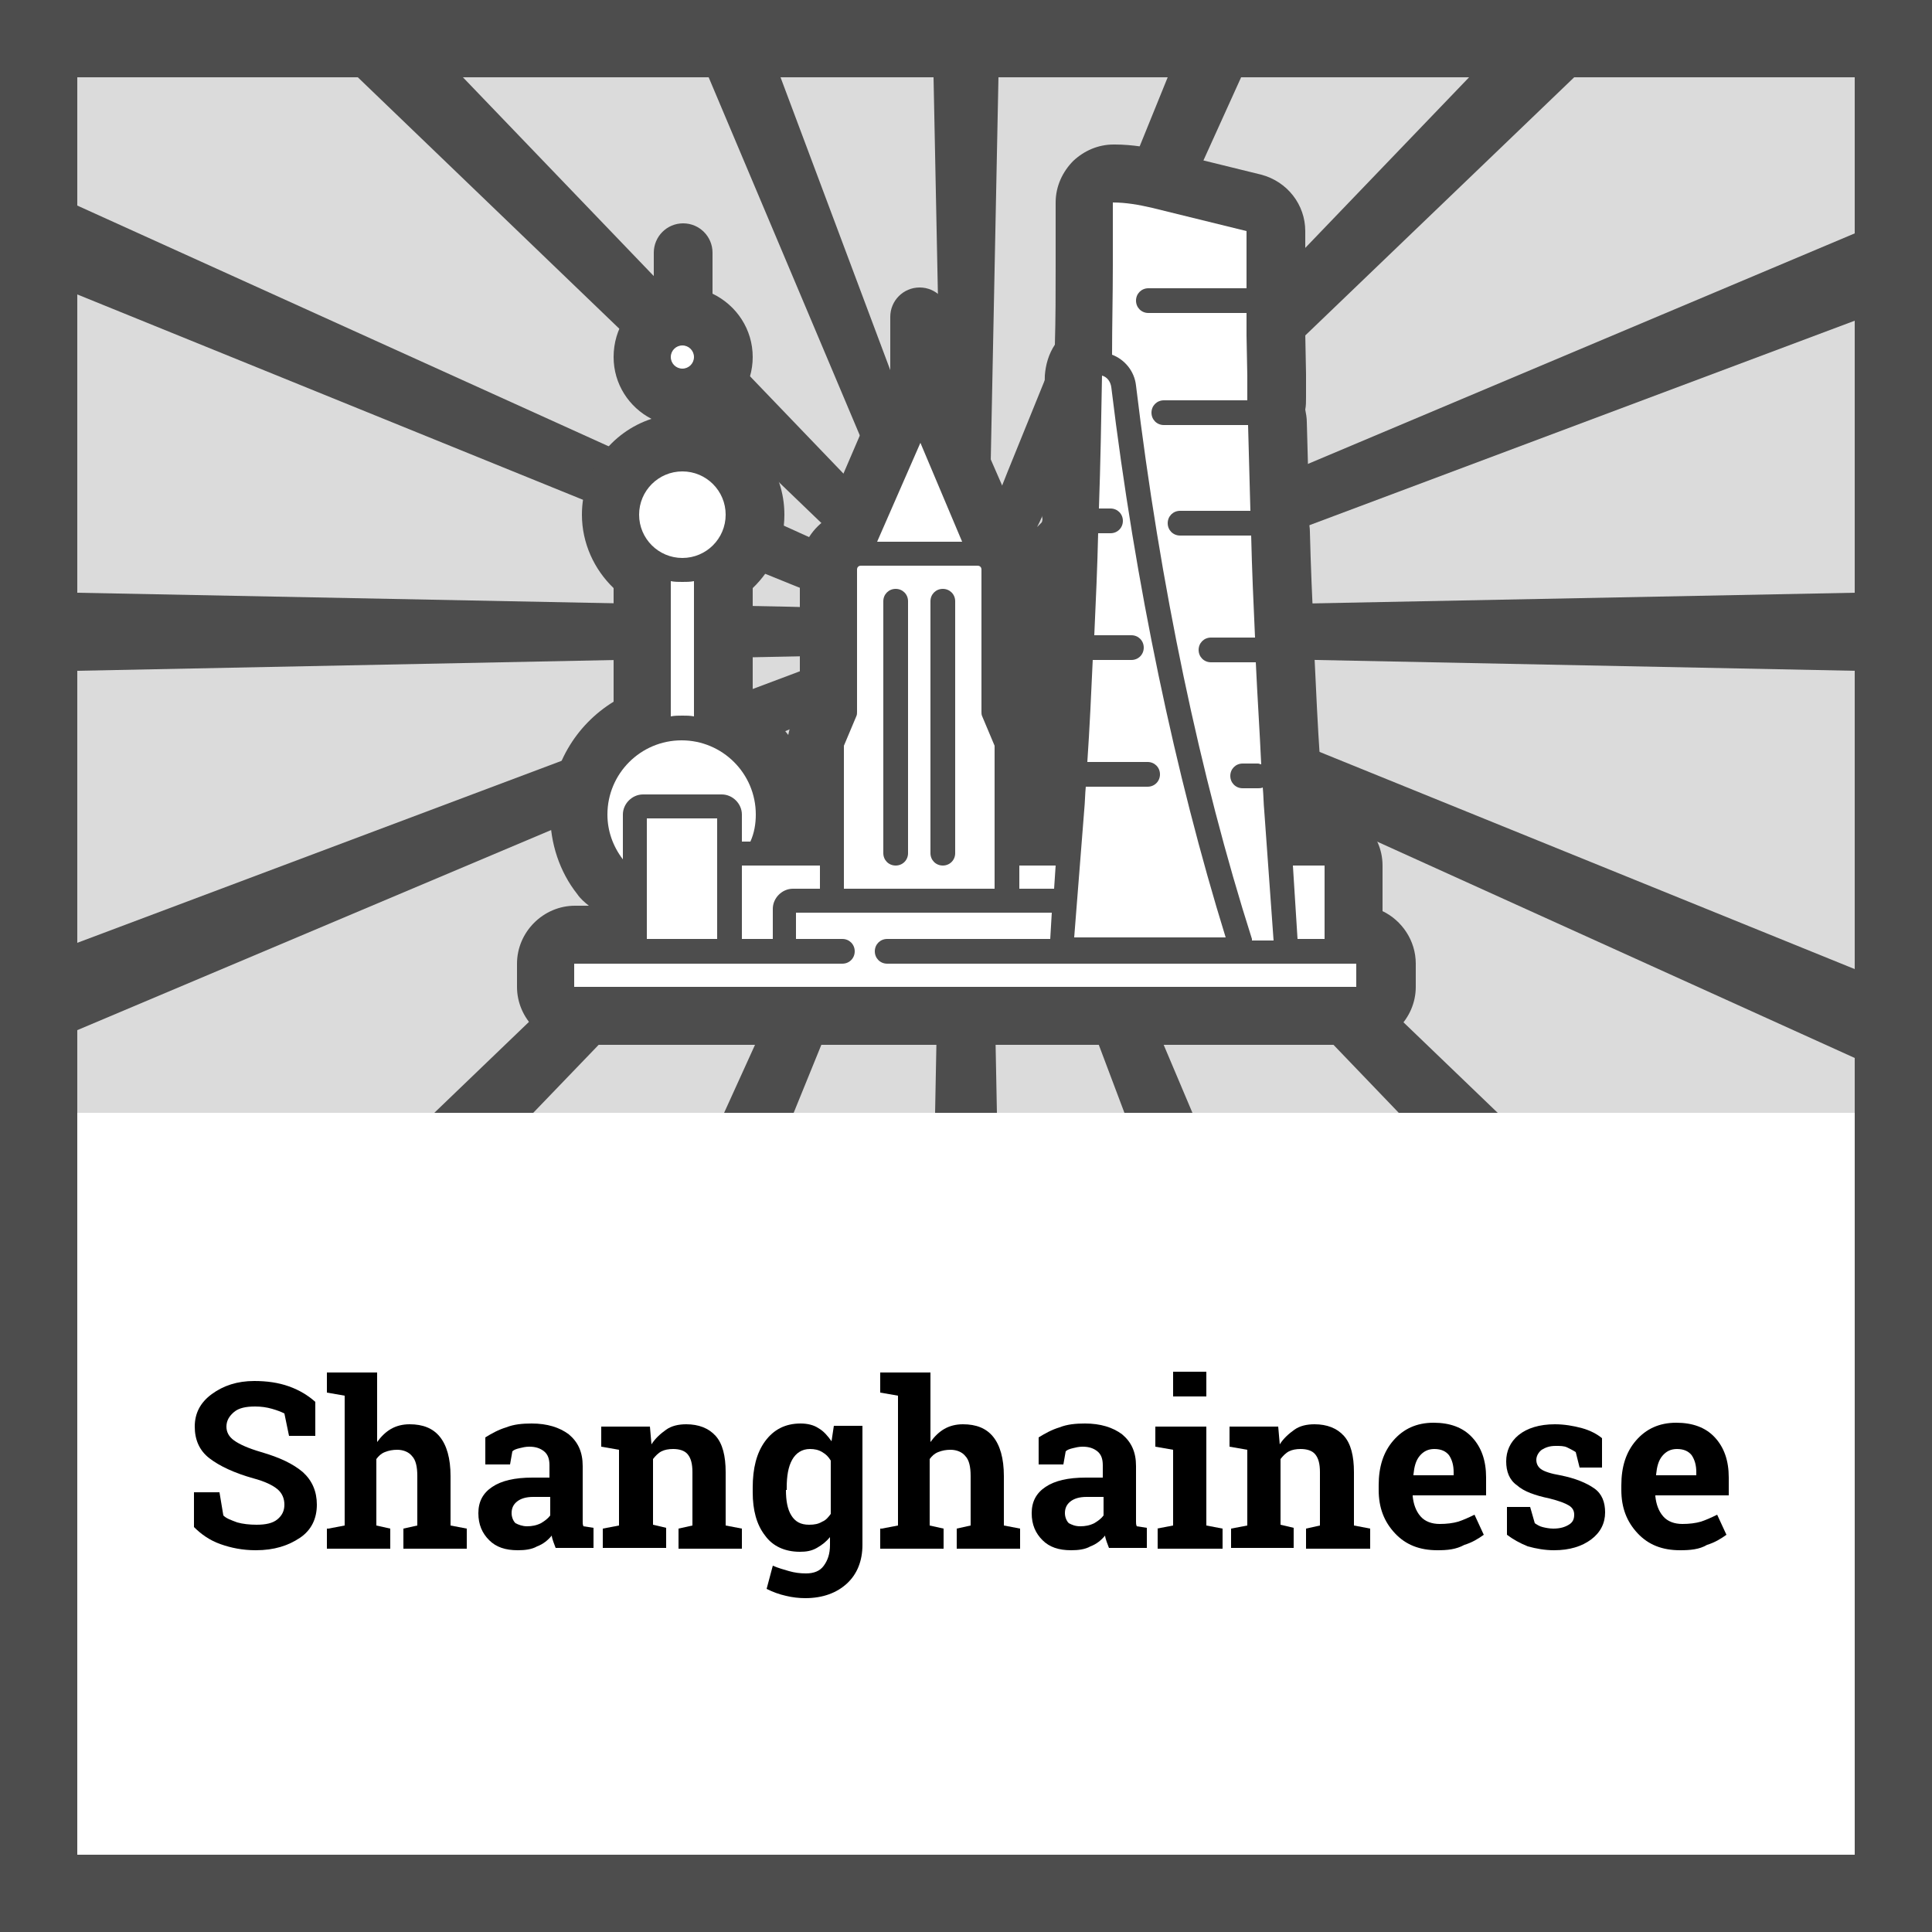 <?xml version="1.0" encoding="utf-8"?>
<!-- Generator: Adobe Illustrator 23.0.1, SVG Export Plug-In . SVG Version: 6.00 Build 0)  -->
<svg version="1.1" id="Layer_1" xmlns="http://www.w3.org/2000/svg" xmlns:xlink="http://www.w3.org/1999/xlink" x="0px" y="0px"
	 viewBox="0 0 250 250" style="enable-background:new 0 0 250 250;" xml:space="preserve">
<style type="text/css">
	.st0{fill:#FFFFFF;}
	.st1{opacity:0.2;fill:#E1001E;}
	.st2{fill:#E1001E;}
	.st3{fill:none;}
	.st4{opacity:0.2;fill:#FF4D0F;}
	.st5{fill:#FF4D0F;}
	.st6{opacity:0.2;fill:#F7B500;}
	.st7{fill:#F7B500;}
	.st8{opacity:0.2;fill:#35C567;}
	.st9{fill:#35C567;}
	.st10{opacity:0.2;fill:#89006B;}
	.st11{fill:#89006B;}
	.st12{opacity:0.2;fill:#2487C1;}
	.st13{fill:#2487C1;}
	.st14{opacity:0.2;fill:#4D4D4D;}
	.st15{fill:#4D4D4D;}
	.st16{fill-rule:evenodd;clip-rule:evenodd;fill:#35C567;}
	.st17{fill-rule:evenodd;clip-rule:evenodd;fill:#FFFFFF;}
	.st18{fill:#0F1010;}
</style>
<g>
	<path class="st0" d="M0,0v250h250V0H0z"/>
	<path class="st14" d="M250,0H0v250h250V0L250,0z"/>
	<rect x="10" y="144" class="st0" width="230" height="96"/>
	<path class="st15" d="M0,0v250h250V0H0z M240,240H10V10h230V240z"/>
	<polygon class="st15" points="240,30.2 143.7,70.8 137.7,73.4 141.2,70 203.7,10 214.1,0 207.4,0 206.1,0 199.7,0 190.1,10 
		134.6,67.8 134.2,68.2 134.5,67.6 160.6,10 165.1,0 161.2,0 159,0 155.2,0 151.1,10 130.4,61 128.1,66.8 128.2,59.7 129.2,10 
		129.4,0 126.1,0 123.9,0 120.6,0 120.8,10 121.8,59.7 121.9,65.6 120,60.7 101,10 97.2,0 93.5,0 91.3,0 87.4,0 91.7,10 115.8,67.1 
		116.6,69 115.4,67.8 59.9,10 50.3,0 43.9,0 42.6,0 35.9,0 46.3,10 108.7,70 111.4,72.5 106.9,70.5 10,26.6 0,22 0,28 0,28.1 0,34 
		10,38.1 102.1,75.5 109.1,78.3 110.1,78.7 109.2,78.7 101.6,78.5 10,76.7 0,76.5 0,81.5 0,82 0,87 10,86.8 104.7,84.9 108.9,84.8 
		105.8,86 10,122 0,125.8 0,131.6 0,131.7 0,137.6 10,133.3 107.8,92 112.3,90.1 107.3,94.9 56.2,144 61.3,144 64.2,144 69,144 
		109.6,101.8 114.9,96.3 115.8,95.3 115.2,96.7 112.1,103.5 93.7,144 96.7,144 99.8,144 102.7,144 119.1,103.7 121.9,96.7 
		121.8,102.3 121,144 123.5,144 126.5,144 129,144 128.2,102.4 128.1,97.9 130.2,103.4 145.5,144 148.3,144 151.4,144 154.3,144 
		137.3,103.8 134.4,96.9 134.4,96.9 133.4,94.5 135.1,96.3 135.1,96.3 140.4,101.7 181,144 185.8,144 188.7,144 193.8,144 
		142.6,94.8 138.6,91 142.2,92.6 240,136.9 250,141.5 250,135.5 250,135.4 250,129.5 240,125.4 143.9,86.4 139.9,84.8 145.4,84.9 
		240,86.8 250,87 250,82 250,81.5 250,76.5 240,76.7 148.4,78.5 141.1,78.7 148,76 240,41.5 250,37.7 250,31.9 250,31.8 250,25.9 	
		"/>
	<rect x="10" y="10" class="st3" width="230" height="134"/>
	<g>
		<path d="M40.6,185.8h-3.2l-0.6-2.9c-0.4-0.2-0.9-0.4-1.6-0.6S33.8,182,33,182c-1.2,0-2.1,0.2-2.7,0.7c-0.6,0.5-1,1.1-1,1.9
			c0,0.7,0.3,1.3,1,1.8c0.7,0.5,1.8,1,3.5,1.5c2.4,0.7,4.1,1.5,5.4,2.6c1.2,1.1,1.8,2.5,1.8,4.2c0,1.8-0.7,3.3-2.2,4.3
			s-3.3,1.6-5.7,1.6c-1.7,0-3.2-0.3-4.6-0.8c-1.4-0.5-2.5-1.3-3.4-2.2v-4.5h3.3l0.5,3c0.4,0.4,1,0.6,1.8,0.9
			c0.7,0.2,1.6,0.3,2.5,0.3c1.2,0,2.1-0.2,2.7-0.7s0.9-1.1,0.9-1.9c0-0.8-0.3-1.5-0.9-2c-0.6-0.5-1.6-1-3.1-1.4
			c-2.5-0.7-4.4-1.6-5.7-2.6s-1.9-2.4-1.9-4.1c0-1.7,0.7-3.1,2.2-4.2c1.5-1.1,3.3-1.7,5.5-1.7c1.6,0,3.1,0.2,4.5,0.7s2.5,1.2,3.4,2
			V185.8z"/>
		<path d="M42.5,197.8l2.1-0.4v-16.8l-2.3-0.4v-2.6h6.5v9c0.5-0.7,1.1-1.3,1.8-1.7c0.7-0.4,1.5-0.6,2.4-0.6c1.7,0,3,0.5,3.9,1.6
			c0.9,1.1,1.4,2.8,1.4,5.1v6.4l2.1,0.4v2.6h-8.2v-2.6l1.8-0.4v-6.4c0-1.2-0.2-2.1-0.7-2.6c-0.4-0.5-1.1-0.8-1.9-0.8
			c-0.6,0-1.1,0.1-1.6,0.3s-0.8,0.5-1.1,0.9v8.6l1.8,0.4v2.6h-8.2V197.8z"/>
		<path d="M71.9,200.3c-0.1-0.3-0.2-0.5-0.3-0.8c-0.1-0.3-0.2-0.6-0.2-0.8c-0.5,0.6-1.1,1.1-1.9,1.4c-0.7,0.4-1.6,0.5-2.5,0.5
			c-1.6,0-2.8-0.4-3.7-1.3s-1.4-2-1.4-3.5c0-1.5,0.6-2.6,1.8-3.4s2.9-1.2,5.2-1.2h2.2v-1.6c0-0.8-0.2-1.4-0.7-1.8s-1.1-0.6-1.9-0.6
			c-0.5,0-0.9,0.1-1.3,0.2s-0.7,0.2-0.9,0.4l-0.3,1.7h-3.2l0-3.5c0.8-0.5,1.7-1,2.7-1.3c1-0.4,2.1-0.5,3.3-0.5c2,0,3.6,0.5,4.8,1.4
			c1.2,1,1.8,2.3,1.8,4.1v6.5c0,0.2,0,0.5,0,0.7c0,0.2,0,0.4,0.1,0.6l1.3,0.2v2.6H71.9z M68.2,197.5c0.6,0,1.2-0.1,1.8-0.4
			c0.5-0.3,0.9-0.6,1.2-1v-2.4H69c-0.9,0-1.6,0.2-2.1,0.6c-0.5,0.4-0.7,0.9-0.7,1.5c0,0.5,0.2,1,0.5,1.3
			C67.1,197.3,67.6,197.5,68.2,197.5z"/>
		<path d="M78,197.8l2.1-0.4v-9.8l-2.3-0.4v-2.6h6.3l0.2,2.3c0.5-0.8,1.2-1.4,1.9-1.9s1.6-0.7,2.6-0.7c1.6,0,2.9,0.5,3.8,1.5
			s1.3,2.6,1.3,4.7v6.9l2.1,0.4v2.6h-8.2v-2.6l1.8-0.4v-6.9c0-1.1-0.2-1.8-0.6-2.3s-1.1-0.7-1.9-0.7c-0.6,0-1.1,0.1-1.5,0.3
			s-0.8,0.6-1.1,1v8.5l1.7,0.4v2.6H78V197.8z"/>
		<path d="M97.4,192.5c0-2.5,0.5-4.5,1.6-6c1.1-1.5,2.6-2.3,4.6-2.3c0.9,0,1.7,0.2,2.3,0.6c0.7,0.4,1.2,1,1.7,1.7l0.3-2h3.7v15.4
			c0,2.1-0.7,3.8-2,5c-1.3,1.2-3.1,1.9-5.4,1.9c-0.8,0-1.7-0.1-2.5-0.3c-0.9-0.2-1.7-0.5-2.5-0.9l0.8-3c0.7,0.3,1.4,0.5,2.1,0.7
			s1.4,0.3,2.2,0.3c1,0,1.8-0.3,2.3-1s0.8-1.5,0.8-2.7v-1c-0.5,0.6-1,1-1.7,1.4s-1.4,0.5-2.2,0.5c-1.9,0-3.5-0.7-4.5-2.1
			c-1.1-1.4-1.6-3.3-1.6-5.6V192.5z M101.7,192.8c0,1.4,0.2,2.5,0.7,3.3s1.2,1.2,2.3,1.2c0.7,0,1.2-0.1,1.7-0.4
			c0.5-0.2,0.8-0.6,1.1-1V189c-0.3-0.5-0.6-0.8-1.1-1.1c-0.5-0.3-1-0.4-1.6-0.4c-1,0-1.8,0.5-2.3,1.4c-0.5,0.9-0.7,2.1-0.7,3.6
			V192.8z"/>
		<path d="M114.1,197.8l2.1-0.4v-16.8l-2.3-0.4v-2.6h6.5v9c0.5-0.7,1.1-1.3,1.8-1.7c0.7-0.4,1.5-0.6,2.4-0.6c1.7,0,3,0.5,3.9,1.6
			c0.9,1.1,1.4,2.8,1.4,5.1v6.4l2.1,0.4v2.6h-8.2v-2.6l1.8-0.4v-6.4c0-1.2-0.2-2.1-0.7-2.6c-0.4-0.5-1.1-0.8-1.9-0.8
			c-0.6,0-1.1,0.1-1.6,0.3s-0.8,0.5-1.1,0.9v8.6l1.8,0.4v2.6h-8.2V197.8z"/>
		<path d="M143.5,200.3c-0.1-0.3-0.2-0.5-0.3-0.8c-0.1-0.3-0.2-0.6-0.2-0.8c-0.5,0.6-1.1,1.1-1.9,1.4c-0.7,0.4-1.6,0.5-2.5,0.5
			c-1.6,0-2.8-0.4-3.7-1.3s-1.4-2-1.4-3.5c0-1.5,0.6-2.6,1.8-3.4s2.9-1.2,5.2-1.2h2.2v-1.6c0-0.8-0.2-1.4-0.7-1.8s-1.1-0.6-1.9-0.6
			c-0.5,0-0.9,0.1-1.3,0.2s-0.7,0.2-0.9,0.4l-0.3,1.7h-3.2l0-3.5c0.8-0.5,1.7-1,2.7-1.3c1-0.4,2.1-0.5,3.3-0.5c2,0,3.6,0.5,4.8,1.4
			c1.2,1,1.8,2.3,1.8,4.1v6.5c0,0.2,0,0.5,0,0.7c0,0.2,0,0.4,0.1,0.6l1.3,0.2v2.6H143.5z M139.8,197.5c0.6,0,1.2-0.1,1.8-0.4
			c0.5-0.3,0.9-0.6,1.2-1v-2.4h-2.2c-0.9,0-1.6,0.2-2.1,0.6c-0.5,0.4-0.7,0.9-0.7,1.5c0,0.5,0.2,1,0.5,1.3
			C138.7,197.3,139.1,197.5,139.8,197.5z"/>
		<path d="M149.7,197.8l2.1-0.4v-9.8l-2.3-0.4v-2.6h6.6v12.8l2.1,0.4v2.6h-8.4V197.8z M156.1,180.7h-4.3v-3.2h4.3V180.7z"/>
		<path d="M159.3,197.8l2.1-0.4v-9.8l-2.3-0.4v-2.6h6.3l0.2,2.3c0.5-0.8,1.2-1.4,1.9-1.9s1.6-0.7,2.6-0.7c1.6,0,2.9,0.5,3.8,1.5
			s1.3,2.6,1.3,4.7v6.9l2.1,0.4v2.6H169v-2.6l1.8-0.4v-6.9c0-1.1-0.2-1.8-0.6-2.3s-1.1-0.7-1.9-0.7c-0.6,0-1.1,0.1-1.5,0.3
			s-0.8,0.6-1.1,1v8.5l1.7,0.4v2.6h-8.1V197.8z"/>
		<path d="M186,200.6c-2.3,0-4.1-0.7-5.5-2.2s-2.1-3.3-2.1-5.6v-0.6c0-2.4,0.6-4.3,1.9-5.8s3-2.3,5.2-2.3c2.1,0,3.8,0.6,5,1.9
			s1.8,3,1.8,5.2v2.3h-9.5l0,0.1c0.1,1,0.4,1.9,1,2.6s1.5,1,2.5,1c0.9,0,1.7-0.1,2.4-0.3c0.6-0.2,1.3-0.5,2.1-0.9l1.2,2.6
			c-0.7,0.5-1.5,1-2.5,1.3C188.4,200.5,187.3,200.6,186,200.6z M185.6,187.5c-0.8,0-1.4,0.3-1.9,0.9s-0.7,1.4-0.8,2.4l0,0.1h5.2
			v-0.4c0-0.9-0.2-1.6-0.6-2.2C187.1,187.8,186.5,187.5,185.6,187.5z"/>
		<path d="M207.3,189.9h-2.9l-0.5-2c-0.3-0.2-0.7-0.4-1.1-0.6s-0.9-0.2-1.5-0.2c-0.8,0-1.3,0.2-1.8,0.5c-0.4,0.3-0.7,0.8-0.7,1.3
			c0,0.5,0.2,0.9,0.6,1.2c0.4,0.3,1.3,0.6,2.5,0.8c2,0.4,3.4,1,4.4,1.7s1.4,1.8,1.4,3.1c0,1.4-0.6,2.6-1.8,3.5
			c-1.2,0.9-2.8,1.4-4.8,1.4c-1.2,0-2.3-0.2-3.4-0.5c-1-0.4-1.9-0.9-2.7-1.5l0-3.6h3l0.6,2.1c0.3,0.2,0.6,0.4,1,0.5
			c0.4,0.1,0.9,0.2,1.4,0.2c0.9,0,1.5-0.2,2-0.5c0.5-0.3,0.7-0.7,0.7-1.3c0-0.5-0.2-0.9-0.7-1.2s-1.3-0.6-2.5-0.9
			c-1.9-0.4-3.3-0.9-4.2-1.7c-1-0.7-1.4-1.8-1.4-3.1c0-1.3,0.5-2.5,1.6-3.4s2.7-1.4,4.7-1.4c1.2,0,2.4,0.2,3.5,0.5
			c1.1,0.3,2,0.8,2.6,1.3L207.3,189.9z"/>
		<path d="M217.4,200.6c-2.3,0-4.1-0.7-5.5-2.2s-2.1-3.3-2.1-5.6v-0.6c0-2.4,0.6-4.3,1.9-5.8s3-2.3,5.2-2.3c2.1,0,3.8,0.6,5,1.9
			s1.8,3,1.8,5.2v2.3h-9.5l0,0.1c0.1,1,0.4,1.9,1,2.6s1.5,1,2.5,1c0.9,0,1.7-0.1,2.4-0.3c0.6-0.2,1.3-0.5,2.1-0.9l1.2,2.6
			c-0.7,0.5-1.5,1-2.5,1.3C219.9,200.5,218.7,200.6,217.4,200.6z M217,187.5c-0.8,0-1.4,0.3-1.9,0.9s-0.7,1.4-0.8,2.4l0,0.1h5.2
			v-0.4c0-0.9-0.2-1.6-0.6-2.2C218.5,187.8,217.9,187.5,217,187.5z"/>
	</g>
	<g>
		<path class="st15" d="M178.9,117.9V112c0-4.1-3.4-7.5-7.5-7.5h-0.3l0-0.2l-0.2-3.1c0-0.5-0.1-1-0.2-1.5c0.1-0.5,0.1-1,0.1-1.5
			c-0.3-4.4-0.5-8.8-0.7-13.1c0-0.5-0.1-1.1-0.2-1.6c0.1-0.5,0.1-1,0.1-1.6c-0.2-4.4-0.4-8.8-0.5-13.1c0-0.5-0.1-1.1-0.2-1.6
			c0.1-0.5,0.1-1,0.1-1.6c-0.1-3.7-0.2-7.4-0.3-11c0-0.5-0.1-1.1-0.2-1.6c0.1-0.5,0.1-1,0.1-1.6l0-2.7c0-0.1,0-0.2,0-0.3l-0.1-5.2
			c0-0.1,0-0.3,0-0.3l0-2.4c0-0.5-0.1-1.1-0.2-1.6c0.1-0.5,0.2-1,0.2-1.6l0-7.4c0-3.4-2.3-6.4-5.7-7.3l-12.2-3
			c-2.2-0.5-4.5-0.9-6.7-0.9c-0.1,0-0.1,0-0.2,0c-2,0-3.8,0.8-5.2,2.1c-1.4,1.4-2.3,3.3-2.3,5.4v8.2c0,3.4,0,6.8-0.1,10.2
			c-0.8,1.2-1.2,2.6-1.3,4c-0.1,5.6-0.2,11.3-0.4,17c0,0.5,0,1.1,0.1,1.6c-0.1,0.5-0.2,1-0.2,1.6c0,1.4-0.1,2.7-0.1,4.1
			c-0.2-2.2-1.3-4.2-3-5.6c0-0.1-0.1-0.2-0.1-0.3L126,54.4c-0.7-1.6-1.8-2.8-3.2-3.6V41c0-2.1-1.7-3.8-3.8-3.8s-3.8,1.7-3.8,3.8v9.9
			c-1.3,0.8-2.4,2-3.1,3.5l-5.5,12.8c0,0.1-0.1,0.2-0.1,0.3c-1.9,1.5-3,3.7-3,6.3v17.2l-1.1,2.7c-0.2,0.5-0.3,0.9-0.4,1.4
			c-1.3-1.7-2.8-3.1-4.6-4.2V76.1c2.5-2.4,4.1-5.7,4.1-9.5c0-5.8-3.8-10.7-9-12.4c2.9-1.5,4.9-4.5,4.9-8c0-3.6-2.1-6.7-5.2-8.2v-5.3
			c0-2.1-1.7-3.8-3.8-3.8s-3.8,1.7-3.8,3.8V38c-3.1,1.4-5.2,4.5-5.2,8.2c0,3.5,2,6.5,4.9,8c-5.2,1.7-9,6.6-9,12.4
			c0,3.7,1.6,7.1,4.1,9.5v14.7c-4.9,3-8.2,8.4-8.2,14.6c0,3.7,1.2,7.4,3.5,10.3c0.4,0.6,1,1.1,1.5,1.5h-1.8c-4.1,0-7.5,3.4-7.5,7.5
			v3c0,4.1,3.4,7.5,7.5,7.5h101.3c4.1,0,7.5-3.4,7.5-7.5v-3C183.2,121.7,181.4,119.1,178.9,117.9z"/>
		<polygon class="st0" points="171.4,112 171.4,121.5 167.9,121.5 167.3,112 		"/>
		<path class="st0" d="M140.3,104.8c0.1-1,0.1-2,0.2-3h8c0.9,0,1.6-0.7,1.6-1.6c0-0.9-0.7-1.6-1.6-1.6h-7.8
			c0.3-4.4,0.5-8.8,0.7-13.2h5c0.9,0,1.6-0.7,1.6-1.6s-0.7-1.6-1.6-1.6h-4.8c0.2-4.4,0.4-8.8,0.5-13.2h1.6c0.9,0,1.6-0.7,1.6-1.6
			c0-0.9-0.7-1.6-1.6-1.6h-1.5c0.2-5.7,0.3-11.5,0.4-17.2c0.7,0.2,1.1,0.8,1.2,1.5c3.1,25.6,8.3,50.2,14.8,71.2h-19.6L140.3,104.8z"
			/>
		<polygon class="st0" points="131.9,112 136.6,112 136.4,115 131.9,115 		"/>
		<polygon class="st0" points="119.1,57.3 124.5,70.1 113.5,70.1 		"/>
		<path class="st0" d="M109.2,96.5l1.6-3.8c0.1-0.2,0.1-0.4,0.1-0.6V73.7c0-0.3,0.2-0.5,0.5-0.5h15.1c0.3,0,0.5,0.2,0.5,0.5v18.4
			c0,0.2,0,0.4,0.1,0.6l1.6,3.8V115h-19.5V96.5z"/>
		<path class="st0" d="M106.1,112v3h-3.5c-1.4,0-2.6,1.2-2.6,2.6v3.9h-4V112L106.1,112L106.1,112z"/>
		<circle class="st0" cx="88.3" cy="46.2" r="1.5"/>
		<circle class="st0" cx="88.3" cy="66.6" r="5.6"/>
		<path class="st0" d="M89.8,75.2v17.5c-0.5-0.1-1-0.1-1.5-0.1c-0.5,0-1,0-1.5,0.1V75.2c0.5,0.1,1,0.1,1.5,0.1
			C88.8,75.3,89.3,75.3,89.8,75.2z"/>
		<path class="st0" d="M78.6,105.4c0-5.3,4.3-9.6,9.6-9.6c5.3,0,9.6,4.3,9.6,9.6c0,1.2-0.2,2.4-0.7,3.5H96v-3.5
			c0-1.4-1.2-2.6-2.6-2.6H83.2c-1.4,0-2.6,1.2-2.6,2.6v5.8C79.3,109.5,78.6,107.5,78.6,105.4z"/>
		<rect x="83.7" y="105.9" class="st0" width="9.1" height="15.6"/>
		<path class="st0" d="M175.7,127.7H74.3v-3h34.7c0.9,0,1.6-0.7,1.6-1.6c0-0.9-0.7-1.6-1.6-1.6h-6v-3.4h33.1l-0.2,3.4h-21.1
			c-0.9,0-1.6,0.7-1.6,1.6c0,0.9,0.7,1.6,1.6,1.6h22.4c0,0,0,0,0,0c0,0,0.1,0,0.1,0c0,0,0.1,0,0.1,0h38.1V127.7z"/>
		<path class="st15" d="M117.5,77.8v32.6c0,0.9-0.7,1.6-1.6,1.6c-0.9,0-1.6-0.7-1.6-1.6V77.8c0-0.9,0.7-1.6,1.6-1.6
			C116.8,76.2,117.5,76.9,117.5,77.8z"/>
		<path class="st15" d="M123.6,77.8v32.6c0,0.9-0.7,1.6-1.6,1.6s-1.6-0.7-1.6-1.6V77.8c0-0.9,0.7-1.6,1.6-1.6S123.6,76.9,123.6,77.8
			z"/>
		<path class="st0" d="M162,121.5c-6.7-21-11.9-45.8-15-71.6c-0.2-1.9-1.5-3.4-3.1-4c0-3.8,0.1-7.7,0.1-11.5v-8.2
			c1.7,0,3.4,0.3,5.1,0.7l12.2,3v4.4c0,1,0,2,0,3h-12.7c-0.9,0-1.6,0.7-1.6,1.6c0,0.9,0.7,1.6,1.6,1.6h12.7c0,0.3,0,0.5,0,0.8h0
			l0,0.2c0,0.6,0,1.2,0,1.8c0,0,0,0.1,0,0.1l0.1,5.2c0,0,0,0.1,0,0.1c0,0.7,0,1.4,0,2.2l0,0.2l0,0c0,0.2,0,0.5,0,0.7h-10.8
			c-0.9,0-1.6,0.7-1.6,1.6c0,0.9,0.7,1.6,1.6,1.6h10.9c0.1,3.7,0.2,7.4,0.3,11.1h-9.1c-0.9,0-1.6,0.7-1.6,1.6c0,0.9,0.7,1.6,1.6,1.6
			h9.2c0.1,4.4,0.3,8.8,0.5,13.2h-5.7c-0.9,0-1.6,0.7-1.6,1.6c0,0.9,0.7,1.6,1.6,1.6h5.8c0.2,4.4,0.5,8.8,0.7,13.2
			c-0.1,0-0.3-0.1-0.4-0.1h-2c-0.9,0-1.6,0.7-1.6,1.6c0,0.9,0.7,1.6,1.6,1.6h2c0.2,0,0.4,0,0.6-0.1c0.1,1,0.1,2.1,0.2,3.1l1.2,16.7
			H162z"/>
	</g>
</g>
</svg>
